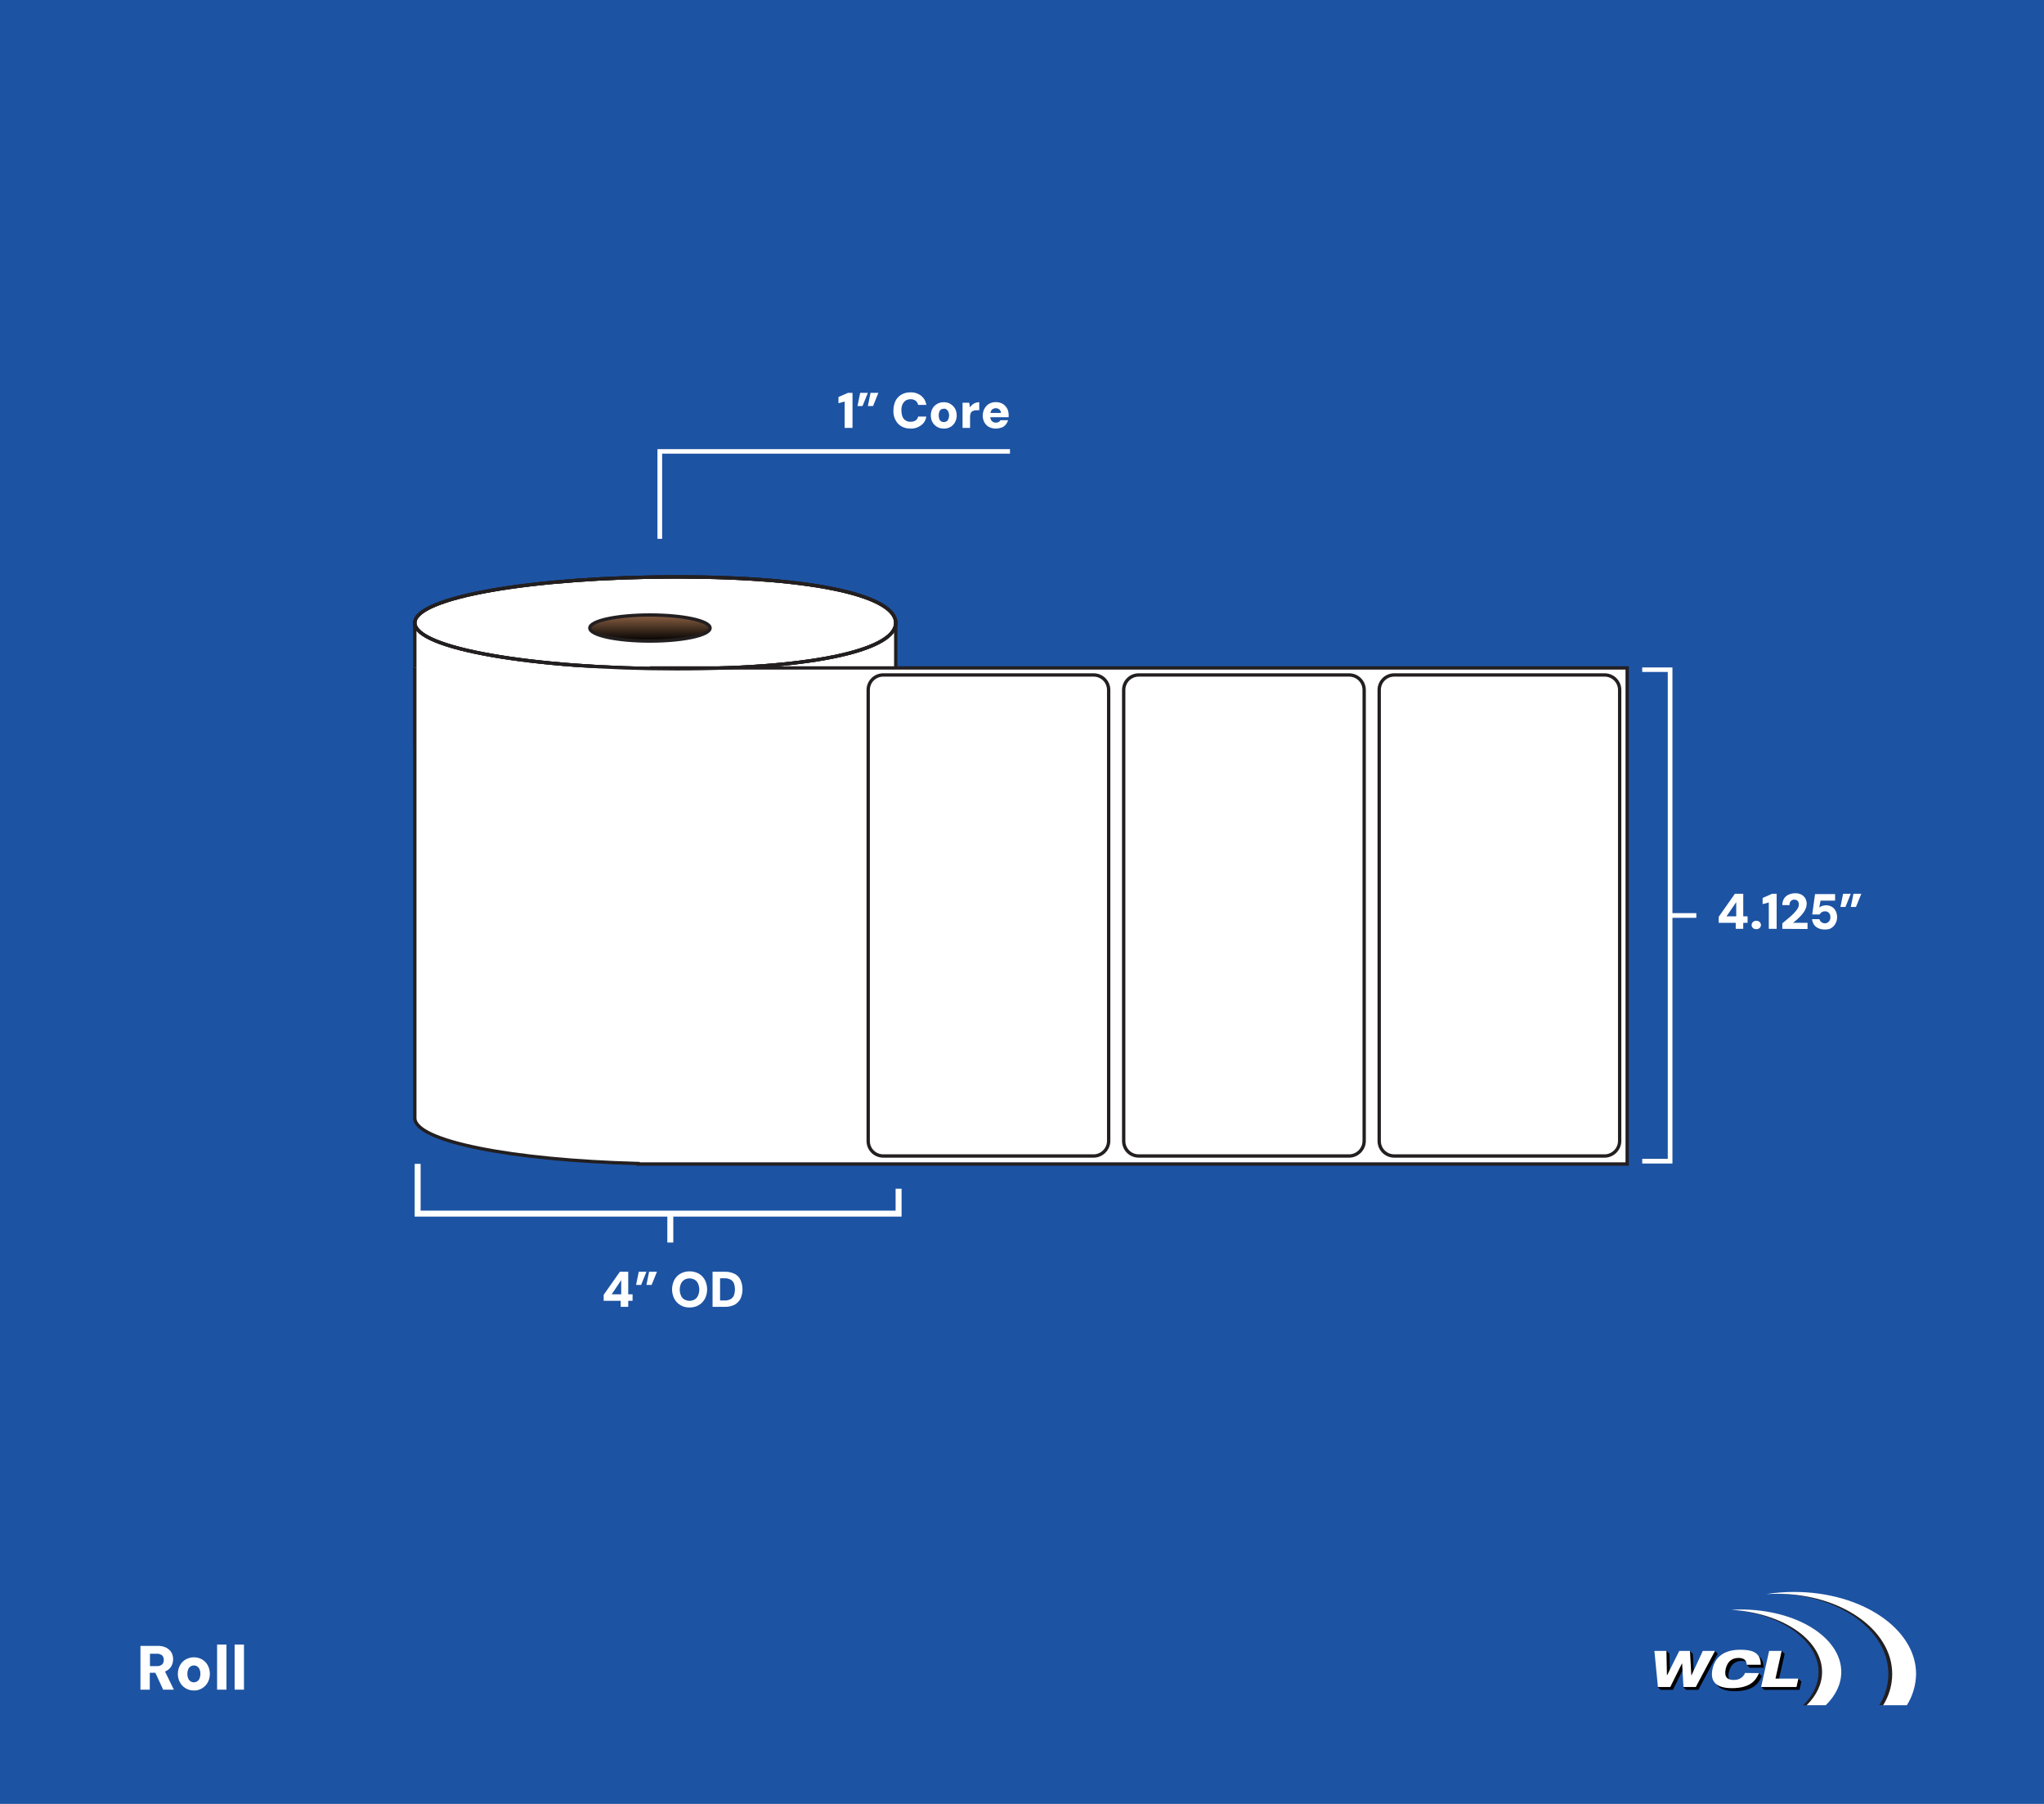 <svg xml:space="preserve" style="enable-background:new 0 0 1224 1080;" viewBox="0 0 1224 1080" y="0px" x="0px" xmlns:xlink="http://www.w3.org/1999/xlink" xmlns="http://www.w3.org/2000/svg" id="Layer_1" version="1.1">
<style type="text/css">
	.st0{fill:#1D53A3;}
	.st1{fill:#FFFFFF;}
	.st2{fill:#231F20;}
	.st3{fill:none;stroke:#FFFFFF;stroke-width:3.57;stroke-miterlimit:10;}
	.st4{fill:#FFFFFF;stroke:#231F20;stroke-width:2;stroke-miterlimit:10;}
	.st5{fill:none;stroke:#231F20;stroke-width:2;stroke-miterlimit:10;}
	.st6{fill:url(#SVGID_1_);stroke:#231F20;stroke-width:2;stroke-miterlimit:10;}
</style>
<rect height="1089" width="1233" class="st0" y="-4.5" x="-4.5"></rect>
<path d="M84.1,1011.6v-26.2h10.2c1.8-0.1,3.7,0.3,5.3,1.1c1.3,0.7,2.4,1.7,3.1,2.9c1.3,2.5,1.3,5.5,0,8
	c-0.7,1.3-1.8,2.3-3.1,3c-1.7,0.8-3.5,1.2-5.4,1.1h-4.5v10.1L84.1,1011.6z M89.8,997.5H94c1.1,0.1,2.2-0.3,3.1-1
	c0.7-0.7,1-1.7,1-2.7c0-1-0.3-2-1-2.7c-0.9-0.7-2-1.1-3.1-1h-4.2V997.5z M97.7,1011.6l-5.3-11.5h6.1l5.6,11.5H97.7z" class="st1"></path>
<path d="M116.1,1012.1c-1.7,0-3.4-0.4-4.9-1.3c-1.4-0.8-2.6-2-3.4-3.5c-0.9-1.6-1.3-3.3-1.3-5.1c0-1.8,0.4-3.6,1.3-5.2
	c0.8-1.5,2-2.7,3.4-3.5c3.1-1.7,6.8-1.7,9.8,0c1.4,0.8,2.6,2,3.4,3.5c1.7,3.2,1.7,7.1,0,10.3
	C122.7,1010.3,119.5,1012.2,116.1,1012.1z M116.1,1007.2c0.7,0,1.4-0.2,2-0.6c0.6-0.4,1.1-1,1.4-1.7c0.7-1.8,0.7-3.8,0-5.5
	c-0.3-0.7-0.8-1.3-1.4-1.7c-0.6-0.4-1.3-0.6-2-0.6c-0.7,0-1.4,0.2-2,0.6c-0.6,0.4-1.1,1-1.4,1.7c-0.7,1.8-0.7,3.8,0,5.5
	c0.3,0.7,0.8,1.3,1.4,1.7C114.6,1007,115.3,1007.2,116.1,1007.2z" class="st1"></path>
<path d="M130,1011.6v-27h5.6v27H130z" class="st1"></path>
<path d="M140.5,1011.6v-27h5.6v27H140.5z" class="st1"></path>
<path d="M1145.1,1002.2c0-27.1-32.5-49.4-72.6-48.7c-5.5,0.1-4.3-0.4-9.7,0.4c2.1-0.1-2.8,0.2-0.6,0.2
	c38,0,68.6,21.5,68.6,48c0,6.6-1.9,13.1-5.4,18.7h14.2C1143.2,1015.3,1145.1,1008.8,1145.1,1002.2z" class="st2"></path>
<path d="M1147.4,1002.2c0-27.1-32.7-49.1-73-49.1c-5.6,0-11.2,0.4-16.7,1.3c2.1-0.1,4.3-0.2,6.5-0.2
	c38.1,0,68.9,21.5,68.9,48c0,6.6-1.9,13.1-5.4,18.7h14.2C1145.4,1015.3,1147.3,1008.8,1147.4,1002.2z" class="st1"></path>
<path d="M1043.2,963.9v0.5c26.3,4,45.8,19.1,45.8,36.6c0,7.3-3.4,14.2-9.2,19.9h11.4c5.8-5.8,9.2-12.6,9.2-19.9
	C1100.4,980.4,1076.4,963.9,1043.2,963.9z" class="st2"></path>
<path d="M1102.6,1001c0-20.7-26.9-37.4-60.2-37.4c-1.9,0-3.8,0.1-5.7,0.2c30.5,1.8,54.4,17.8,54.4,37.2
	c0,7.3-3.4,14.2-9.2,19.9h11.4C1099.2,1015.2,1102.6,1008.3,1102.6,1001z" class="st1"></path>
<polygon points="1026.8,988.3 1025.1,990.1 1021.3,990.1 1014.6,1004.7 1014.5,1004.7 1013.7,990.1 1011.9,988.4 1011.8,990.1 
	1007.3,990.1 1000,1004.7 1000,1004.7 999.7,990.1 997.9,988.3 997.2,989.1 997.2,990.1 992.4,990.1 994.2,1010 992.6,1010 
	994.4,1011.7 1001.8,1011.7 1008.8,997.6 1008.9,997.6 1009.6,1010 1007.9,1010 1009.7,1011.7 1017,1011.7 1028.6,990.1"></polygon>
<path d="M1051.7,1003.4h-4.8c-1.2,2.7-3.9,4.3-6.8,4.2c-4.8,0-5.6-3.1-4.8-6.6s3-6.6,7.7-6.6c1.5-0.1,2.9,0.4,3.9,1.4l-0.8,1
	l1.7,1.7l0,0h8.3c0-7.5-5.3-9-12.2-9c-9.8,0-15.1,4.2-16.7,11.5c-1.7,7.4,2.1,11.5,11.6,11.5c10.7,0,14.3-4.3,16.2-9l-1.7-1.7
	L1051.7,1003.4z"></path>
<polygon points="1078.6,1006.7 1076.9,1005 1076.1,1006.7 1065,1006.7 1068.7,990.1 1068.6,990.1 1066.9,988.4 1065.8,990.1 
	1061.2,990.1 1056.8,1010 1054.7,1010 1056.4,1011.7 1077.6,1011.7 1078.7,1006.7"></polygon>
<path d="M990.7,988.4h7.2l0.3,14.6h0.1l7.3-14.6h6.4l0.8,14.6h0.1l6.8-14.6h7.3l-11.5,21.6h-7.4l-0.8-14.1h-0.1l-7,14.1
	h-7.4L990.7,988.4z" class="st1"></path>
<path d="M1053.3,1001.7c-1.9,4.7-5.6,9-16.2,9c-9.5,0-13.2-4-11.6-11.5c1.6-7.2,6.9-11.5,16.7-11.5
	c6.9,0,12.2,1.5,12.2,9h-8.4c-0.1-1.5-0.6-4.1-4.9-4.1c-4.7,0-6.9,3-7.7,6.6s-0.1,6.6,4.8,6.6c3.4,0,5.7-1.6,6.8-4.2L1053.3,1001.7z" class="st1"></path>
<path d="M1059.4,988.4h7.5l-3.7,16.6h13.7l-1.1,5h-21.2L1059.4,988.4z" class="st1"></path>
<path d="M1039.4,556.1v-3.6h-10.2v-3.6l9.7-13.8h5v13.5h2.6v3.9h-2.6v3.6L1039.4,556.1z M1033.9,548.6h5.8v-8.5
	L1033.9,548.6z" class="st1"></path>
<path d="M1051.7,556.3c-0.7,0-1.5-0.2-2-0.7c-0.5-0.5-0.8-1.1-0.8-1.8c0-0.7,0.3-1.3,0.8-1.8c1.1-1,2.9-1,4,0
	c0.5,0.5,0.8,1.1,0.8,1.8c0,0.7-0.3,1.3-0.8,1.8C1053.1,556.1,1052.4,556.3,1051.7,556.3z" class="st1"></path>
<path d="M1059.2,556.1v-15.8l-3.7,1v-3.7l5.7-2.5h2.7v21L1059.2,556.1z" class="st1"></path>
<path d="M1067.3,556.1v-3.3l3.6-3c1.1-0.9,2.2-1.9,3.2-2.9c0.9-0.9,1.6-1.8,2.3-2.8c0.5-0.8,0.8-1.7,0.8-2.7
	c0-0.5-0.1-1-0.3-1.4c-0.2-0.4-0.5-0.8-0.9-1c-0.5-0.3-1-0.4-1.5-0.4c-0.6,0-1.1,0.1-1.6,0.4c-0.4,0.3-0.8,0.7-1,1.2
	c-0.2,0.5-0.3,1.1-0.3,1.7h-4.3c0-1.4,0.3-2.8,1.1-4c0.6-1,1.6-1.8,2.7-2.3c1.2-0.5,2.4-0.8,3.7-0.8c1.4-0.1,2.7,0.2,3.9,0.8
	c1,0.5,1.8,1.3,2.4,2.3c0.5,1,0.8,2.1,0.8,3.2c0,0.9-0.2,1.8-0.5,2.6c-0.3,0.9-0.8,1.7-1.3,2.5c-0.6,0.8-1.2,1.6-1.9,2.3
	c-0.7,0.7-1.5,1.4-2.2,2.1s-1.6,1.3-2.3,1.9h8.7v3.7L1067.3,556.1z" class="st1"></path>
<path d="M1092.9,556.5c-1.4,0-2.8-0.2-4.1-0.8c-1.1-0.5-2-1.3-2.6-2.2c-0.6-1-1-2.1-1.1-3.2h4.4
	c0.2,0.7,0.6,1.3,1.1,1.7c0.6,0.5,1.4,0.8,2.2,0.8c0.6,0,1.2-0.2,1.7-0.5c0.5-0.3,0.9-0.8,1.2-1.3c0.3-0.6,0.4-1.2,0.4-1.9
	c0-0.7-0.1-1.3-0.4-1.9c-0.3-0.5-0.7-0.9-1.2-1.2c-0.5-0.3-1.1-0.4-1.7-0.4c-0.7,0-1.4,0.2-2,0.6c-0.5,0.3-0.9,0.8-1.2,1.3h-4.4
	l1.7-12.2h12v3.9h-8.7l-0.8,4.2c0.5-0.5,1.1-0.8,1.7-1c0.8-0.3,1.5-0.4,2.3-0.4c1,0,2.1,0.2,3,0.6c0.8,0.4,1.5,0.9,2.1,1.6
	c0.5,0.7,1,1.5,1.2,2.3c0.3,0.8,0.4,1.7,0.4,2.6c0,1.1-0.2,2.1-0.6,3.1c-0.4,0.9-0.9,1.7-1.6,2.4c-0.7,0.7-1.5,1.2-2.4,1.6
	C1094.9,556.3,1093.9,556.5,1092.9,556.5z" class="st1"></path>
<path d="M1108.3,535.1l-3.2,7.9h-3l1.6-7.9H1108.3z M1114.6,535.1l-3.2,7.9h-3.1l1.6-7.9H1114.6z" class="st1"></path>
<path d="M505.8,256.2v-15.8l-3.7,1v-3.7l5.7-2.5h2.7v21L505.8,256.2z" class="st1"></path>
<path d="M519.7,235.2l-3.2,7.9h-3l1.6-7.9H519.7z M526,235.2l-3.2,7.9h-3.1l1.6-7.9H526z" class="st1"></path>
<path d="M545.2,256.6c-1.9,0-3.8-0.4-5.5-1.4c-1.5-0.9-2.7-2.2-3.5-3.8c-0.9-1.7-1.3-3.7-1.2-5.6c0-2,0.4-3.9,1.2-5.7
	c0.8-1.6,2-2.9,3.5-3.8c1.7-1,3.5-1.4,5.5-1.4c2.3-0.1,4.5,0.6,6.4,2c1.7,1.4,2.8,3.3,3.1,5.5h-4.9c-0.2-1-0.7-1.9-1.5-2.5
	c-0.9-0.6-1.9-0.9-3-0.9c-1.1,0-2.1,0.3-3,0.8c-0.8,0.6-1.5,1.4-1.9,2.4c-0.5,1.2-0.7,2.4-0.6,3.6c0,1.2,0.2,2.4,0.6,3.6
	c0.4,1,1,1.8,1.9,2.3c0.9,0.6,1.9,0.9,3,0.8c1.1,0,2.1-0.2,3-0.8c0.8-0.5,1.3-1.4,1.5-2.3h4.9c-0.3,2.1-1.4,4-3.1,5.2
	C549.7,256,547.5,256.7,545.2,256.6z" class="st1"></path>
<path d="M565.2,256.6c-1.4,0-2.8-0.3-4-1c-1.2-0.7-2.1-1.6-2.8-2.8c-0.7-1.2-1-2.6-1-4.1c0-1.4,0.3-2.9,1-4.1
	c0.6-1.2,1.6-2.1,2.8-2.8c1.2-0.7,2.6-1,4-1c1.4,0,2.7,0.3,3.9,1c1.1,0.7,2.1,1.6,2.8,2.8c0.7,1.3,1,2.7,1,4.1c0,1.4-0.3,2.8-1,4.1
	C570.6,255.2,568,256.7,565.2,256.6L565.2,256.6z M565.2,252.7c0.6,0,1.1-0.2,1.6-0.4c0.5-0.3,0.9-0.8,1.1-1.4c0.6-1.4,0.6-3,0-4.4
	c-0.2-0.5-0.6-1-1.1-1.4c-0.5-0.3-1-0.5-1.6-0.4c-0.6,0-1.1,0.1-1.6,0.4c-0.5,0.3-0.9,0.8-1.1,1.4c-0.5,1.4-0.5,3,0,4.4
	c0.2,0.6,0.6,1,1.1,1.4C564.1,252.6,564.7,252.7,565.2,252.7L565.2,252.7z" class="st1"></path>
<path d="M576.4,256.2v-15.1h4l0.4,2.8c0.4-0.6,0.9-1.2,1.4-1.6c0.6-0.5,1.2-0.8,1.9-1.1c0.8-0.3,1.5-0.4,2.3-0.4v4.8
	h-1.5c-0.5,0-1.1,0.1-1.6,0.2c-0.5,0.1-0.9,0.3-1.3,0.6c-0.4,0.3-0.7,0.7-0.8,1.2c-0.2,0.6-0.3,1.3-0.3,1.9v6.7H576.4z" class="st1"></path>
<path d="M596.3,256.6c-1.4,0-2.8-0.3-4.1-1c-1.2-0.6-2.1-1.6-2.7-2.7c-0.7-1.2-1-2.6-1-4c0-1.5,0.3-2.9,1-4.2
	c0.6-1.2,1.6-2.2,2.7-2.9c2.5-1.4,5.6-1.4,8.1-0.1c1.1,0.6,2,1.6,2.7,2.7c0.7,1.2,1,2.6,1,3.9c0,0.2,0,0.4,0,0.7s0,0.5,0,0.8h-12.3
	v-2.6h7.7c0-0.8-0.4-1.5-0.9-2c-0.6-0.5-1.3-0.8-2.1-0.8c-0.6,0-1.2,0.1-1.8,0.4c-0.5,0.3-1,0.8-1.2,1.4c-0.3,0.7-0.5,1.5-0.4,2.3
	v0.9c0,0.6,0.1,1.3,0.4,1.9c0.2,0.5,0.7,1,1.2,1.3c0.5,0.3,1.2,0.5,1.8,0.4c0.6,0,1.2-0.1,1.7-0.4c0.4-0.2,0.8-0.6,1-1h4.6
	c-0.3,0.9-0.8,1.8-1.4,2.6c-0.7,0.8-1.5,1.4-2.5,1.8C598.5,256.4,597.4,256.6,596.3,256.6z" class="st1"></path>
<path d="M371.7,782.4v-3.6h-10.2v-3.6l9.7-13.8h5v13.5h2.6v3.9h-2.6v3.6L371.7,782.4z M366.3,774.9h5.7v-8.5
	L366.3,774.9z" class="st1"></path>
<path d="M387.1,761.4l-3.2,7.9h-3l1.6-7.9H387.1z M393.4,761.4l-3.2,7.9h-3.1l1.6-7.9H393.4z" class="st1"></path>
<path d="M412.9,782.8c-1.9,0-3.8-0.4-5.4-1.4c-1.6-0.9-2.8-2.2-3.7-3.8c-1.8-3.6-1.8-7.7,0-11.3
	c0.9-1.6,2.1-2.9,3.7-3.8c3.4-1.8,7.5-1.8,10.9,0c1.6,0.9,2.8,2.2,3.7,3.8c1.8,3.6,1.8,7.8,0,11.3c-0.9,1.6-2.1,2.9-3.7,3.8
	C416.7,782.4,414.8,782.8,412.9,782.8z M412.9,778.8c1.1,0,2.2-0.3,3.1-0.8c0.9-0.6,1.6-1.4,2-2.3c1-2.3,1-4.9,0-7.2
	c-0.4-1-1.1-1.8-2-2.3c-1.9-1.1-4.3-1.1-6.2,0c-0.9,0.6-1.6,1.4-2,2.3c-1,2.3-1,4.9,0,7.2c0.4,1,1.1,1.8,2,2.3
	C410.8,778.5,411.8,778.8,412.9,778.8L412.9,778.8z" class="st1"></path>
<path d="M426.7,782.4v-21h7.3c2.1-0.1,4.1,0.4,6,1.3c1.5,0.8,2.8,2.1,3.5,3.7c1.5,3.5,1.5,7.5,0,11
	c-0.8,1.6-2,2.8-3.5,3.7c-1.9,0.9-3.9,1.4-6,1.3L426.7,782.4z M431.2,778.6h2.5c1.3,0.1,2.6-0.2,3.8-0.8c0.9-0.5,1.6-1.3,2-2.3
	c0.8-2.3,0.8-4.8,0-7.1c-0.4-1-1.1-1.8-2-2.3c-1.2-0.6-2.5-0.9-3.8-0.8h-2.5V778.6z" class="st1"></path>
<polygon points="983.4,402.3 983.4,399.6 998.7,399.6 1001.5,399.6 1001.5,402.3 1001.5,693.8 1001.5,696.6 
	998.7,696.6 983.4,696.6 983.4,693.8 998.7,693.8 998.7,402.3" class="st1"></polygon>
<polyline points="1015.8,549.5 1000.4,549.5 1000.4,546.7 1015.8,546.7 1015.8,549.5" class="st1"></polyline>
<polygon points="604.8,271.6 604.8,268.9 602.1,268.9 396.5,268.9 393.7,268.9 393.7,271.6 393.7,322.6 396.5,322.6 
	396.5,271.6 602.1,271.6" class="st1"></polygon>
<polyline points="250.1,696.8 250.1,726.6 538.1,726.6 538.1,711.7" class="st3"></polyline>
<line y2="743.9" x2="401.4" y1="726.6" x1="401.4" class="st3"></line>
<polygon points="536.4,374 536.4,456.5 248.4,445.7 248.4,373.4" class="st4"></polygon>
<path d="M405.2,400.4c86.6,0,131.2-12.3,131.2-27.5s-44.5-27.5-131.2-27.5s-156.8,12.3-156.8,27.5
	S318.6,400.4,405.2,400.4z" class="st4"></path>
<path d="M405.2,400.4c86.6,0,131.2-12.3,131.2-27.5s-44.5-27.5-131.2-27.5s-156.8,12.3-156.8,27.5
	S318.6,400.4,405.2,400.4z" class="st5"></path>
<linearGradient gradientTransform="matrix(1 0 0 -1 0 1080)" y2="696.16" x2="389.21" y1="711.76" x1="389.21" gradientUnits="userSpaceOnUse" id="SVGID_1_">
	<stop style="stop-color:#8B6043" offset="0"></stop>
	<stop style="stop-color:#000000" offset="1"></stop>
</linearGradient>
<ellipse ry="7.8" rx="36" cy="376" cx="389.2" class="st6"></ellipse>
<path d="M248.4,399.9v269.5c0,13.8,58,25.2,133.7,27.2v0.3h592.3v-297H389.2" class="st4"></path>
<path d="M405.2,400.4c86.6,0,131.2-12.3,131.2-27.5s-44.5-27.5-131.2-27.5s-156.8,12.3-156.8,27.5
	S318.6,400.4,405.2,400.4z" class="st5"></path>
<path d="M960.9,692.1h-126c-5,0-9-4-9-9v-270c0-5,4-9,9-9h126c5,0,9,4,9,9v270C969.9,688,965.8,692.1,960.9,692.1z" class="st4"></path>
<path d="M807.9,692.1h-126c-5,0-9-4-9-9v-270c0-5,4-9,9-9h126c5,0,9,4,9,9v270C816.9,688,812.8,692.1,807.9,692.1z" class="st4"></path>
<path d="M654.9,692.1h-126c-5,0-9-4-9-9v-270c0-5,4-9,9-9h126c5,0,9,4,9,9v270C663.9,688,659.8,692.1,654.9,692.1z" class="st4"></path>
</svg>

